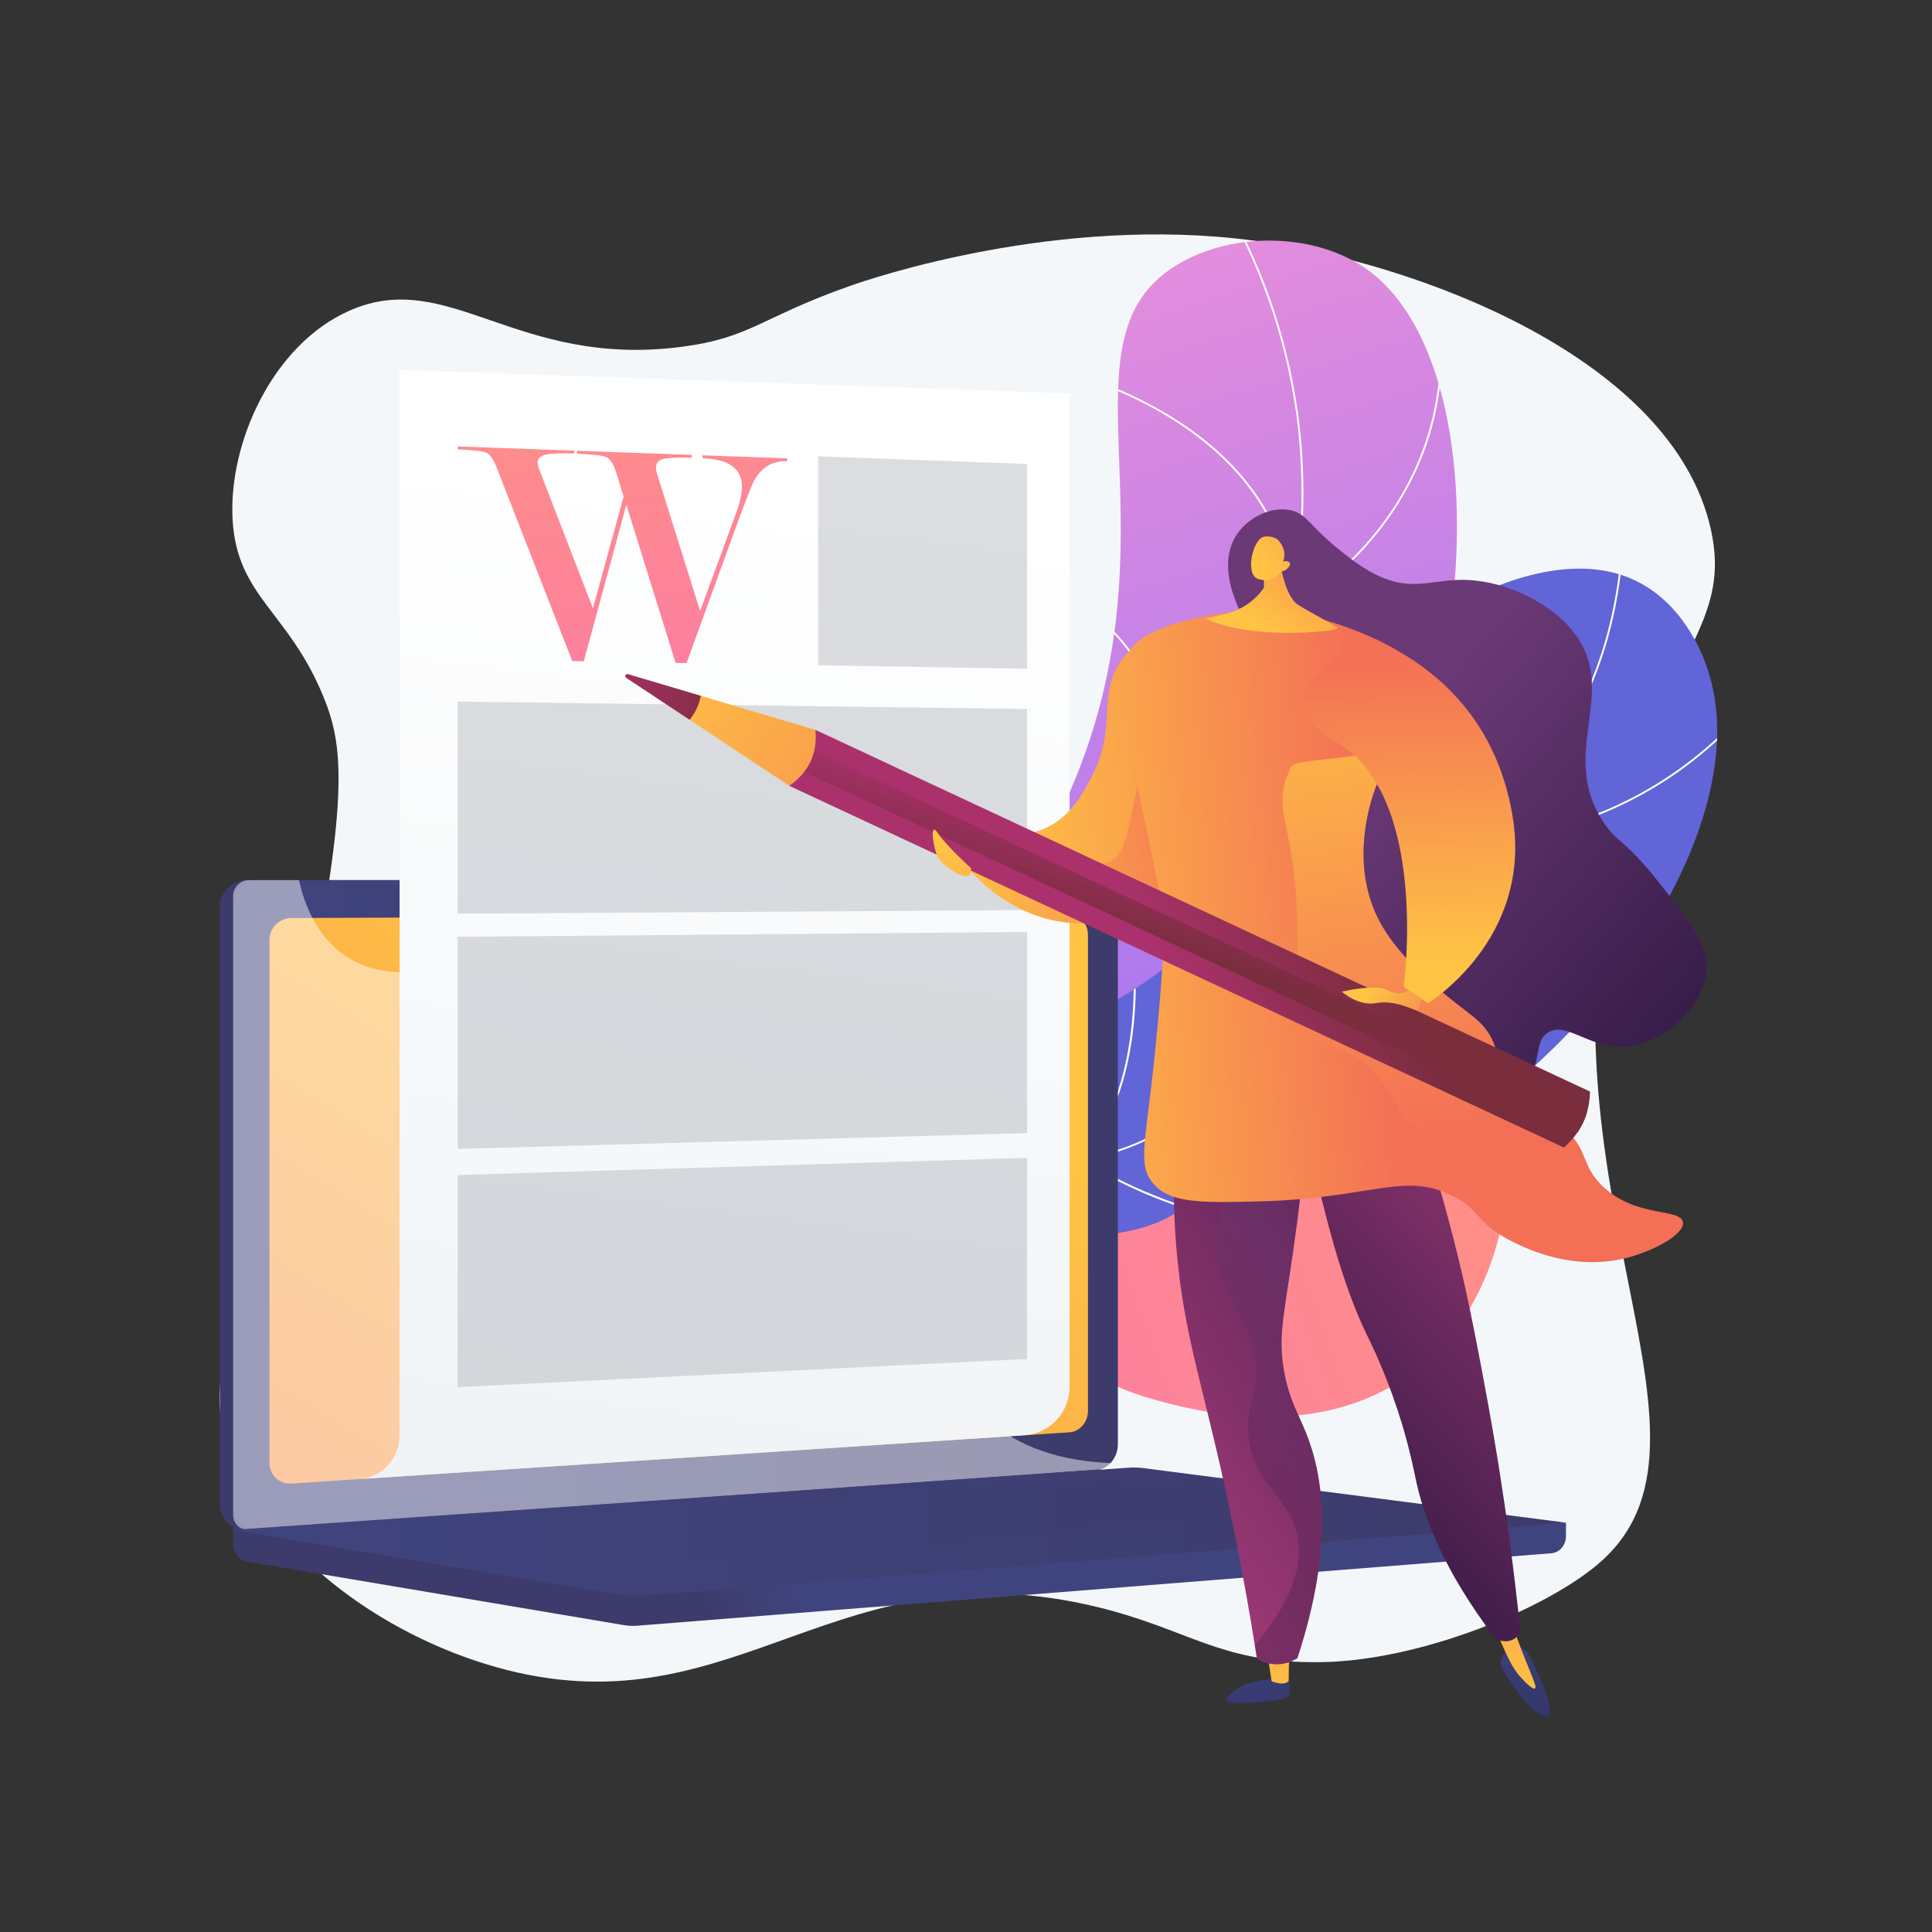 <svg xmlns="http://www.w3.org/2000/svg" xmlns:xlink="http://www.w3.org/1999/xlink" viewBox="0 0 3710 3710"><rect x="0" y="0" width="3710" height="3710" fill="#333333" stroke="none"/><defs><style> .cls-1 { fill: #a2a7ae; opacity: .39; } .cls-2 { fill: url(#linear-gradient-2); } .cls-3, .cls-4 { fill: #fff; } .cls-5 { fill: url(#linear-gradient-17); } .cls-4 { opacity: .48; } .cls-4, .cls-6 { mix-blend-mode: soft-light; } .cls-7 { fill: url(#linear-gradient-9); } .cls-7, .cls-8 { opacity: .3; } .cls-7, .cls-8, .cls-9 { mix-blend-mode: multiply; } .cls-10 { fill: url(#linear-gradient-15); } .cls-11 { fill: url(#linear-gradient-18); } .cls-12 { fill: url(#linear-gradient-28); } .cls-13 { fill: url(#linear-gradient-14); } .cls-14 { fill: url(#linear-gradient-6); } .cls-15 { isolation: isolate; } .cls-8 { fill: url(#linear-gradient-20); } .cls-16 { fill: url(#linear-gradient-32); } .cls-17 { fill: url(#linear-gradient-11); } .cls-18 { clip-path: url(#clippath-1); } .cls-19 { fill: url(#linear-gradient-10); } .cls-20 { fill: url(#linear-gradient-16); } .cls-21 { fill: url(#linear-gradient-31); } .cls-22 { fill: url(#linear-gradient-21); } .cls-23 { fill: url(#linear-gradient-25); } .cls-24 { fill: url(#linear-gradient-5); } .cls-25 { clip-path: url(#clippath); } .cls-26 { fill: url(#linear-gradient-7); } .cls-27 { fill: url(#linear-gradient-24); } .cls-28 { fill: #f4f7fa; } .cls-29 { fill: url(#linear-gradient-22); } .cls-30 { fill: url(#linear-gradient-3); } .cls-31 { fill: url(#linear-gradient); } .cls-32 { fill: url(#linear-gradient-27); } .cls-33 { fill: url(#linear-gradient-29); } .cls-34 { fill: url(#linear-gradient-30); } .cls-35 { fill: url(#linear-gradient-23); } .cls-36 { fill: url(#linear-gradient-19); } .cls-37 { fill: url(#linear-gradient-4); } .cls-38 { fill: url(#linear-gradient-8); } .cls-39 { fill: url(#linear-gradient-12); } .cls-40 { fill: url(#linear-gradient-13); } .cls-41 { fill: url(#linear-gradient-26); } </style><linearGradient id="linear-gradient" x1="1852" y1="611.39" x2="2439.59" y2="2481" gradientUnits="userSpaceOnUse"><stop offset="0" stop-color="#e38ddd"></stop><stop offset="1" stop-color="#9571f6"></stop></linearGradient><clipPath id="clippath"><path class="cls-31" d="M1714.58,2945.96c-54.35-165.62-109.67-418.46-44.91-699.18,74.36-322.34,239.08-386.83,386.98-731.38,211.12-491.84-27.82-848.12,190.74-998.44,106.58-73.31,274.18-73.37,377.51,.23,294.81,209.98,213.99,1124.59-253.75,1481.5-211.54,161.42-396.14,142.27-554.89,351.15-140.27,184.57-129.27,428.07-101.68,596.12Z"></path></clipPath><linearGradient id="linear-gradient-2" x1="3161.78" y1="5287.03" x2="3053.63" y2="4809.9" gradientUnits="userSpaceOnUse"><stop offset="0" stop-color="#aa80f9"></stop><stop offset="1" stop-color="#6165d7"></stop></linearGradient><clipPath id="clippath-1"><path class="cls-2" d="M1546.11,2686.3c-18.39-111.26-28.97-285.01,61.59-440.39,157.99-271.09,445.96-181.16,721.6-471.59,222.32-234.24,152.25-416.3,398.6-571.98,41.23-26.06,259.11-169.45,421.12-83.08,91.3,48.67,124.38,148.58,130.59,167.34,93.85,283.48-194.89,727.3-571.24,930.3-216.23,116.63-285.99,78.51-666.5,214.53-223.59,79.93-391.47,182.85-495.76,254.88Z"></path></clipPath><linearGradient id="linear-gradient-3" x1="40.51" y1="1202.3" x2="-1587.06" y2="2539.24" gradientTransform="translate(3271.1 1020.59) rotate(18.97)" gradientUnits="userSpaceOnUse"><stop offset="0" stop-color="#ff9085"></stop><stop offset="1" stop-color="#fb6fbb"></stop></linearGradient><linearGradient id="linear-gradient-4" x1="1529.1" y1="3021.04" x2="1349.41" y2="3096.51" gradientUnits="userSpaceOnUse"><stop offset="0" stop-color="#40447e"></stop><stop offset="1" stop-color="#3c3b6b"></stop></linearGradient><linearGradient id="linear-gradient-5" x1="1237.85" y1="2271.86" x2="1054.51" y2="2348.86" xlink:href="#linear-gradient-4"></linearGradient><linearGradient id="linear-gradient-6" x1="447.65" y1="2313.54" x2="2146.65" y2="2313.54" xlink:href="#linear-gradient-4"></linearGradient><linearGradient id="linear-gradient-7" x1="1520.95" y1="1901.74" x2="218.83" y2="4030.42" gradientUnits="userSpaceOnUse"><stop offset="0" stop-color="#ffc444"></stop><stop offset="1" stop-color="#f36f56"></stop></linearGradient><linearGradient id="linear-gradient-8" x1="447.65" y1="2941.82" x2="3007.12" y2="2941.82" xlink:href="#linear-gradient-4"></linearGradient><linearGradient id="linear-gradient-9" x1="698.65" y1="2922.12" x2="2573.96" y2="2922.12" xlink:href="#linear-gradient-4"></linearGradient><linearGradient id="linear-gradient-10" x1="1506.91" y1="941.54" x2="1170.45" y2="3556.16" gradientUnits="userSpaceOnUse"><stop offset="0" stop-color="#fff"></stop><stop offset="1" stop-color="#ebeff2"></stop></linearGradient><linearGradient id="linear-gradient-11" x1="1158.87" y1="663.92" x2="1378.78" y2="1924.39" gradientTransform="matrix(1, 0, 0, 1, 0, 0)" xlink:href="#linear-gradient-3"></linearGradient><linearGradient id="linear-gradient-12" x1="2403.51" y1="3037.42" x2="2431.85" y2="3547.62" gradientUnits="userSpaceOnUse"><stop offset="0" stop-color="#444b8c"></stop><stop offset="1" stop-color="#26264f"></stop></linearGradient><linearGradient id="linear-gradient-13" x1="2457.04" y1="3288.86" x2="2441.99" y2="2600.02" xlink:href="#linear-gradient-7"></linearGradient><linearGradient id="linear-gradient-14" x1="2916.52" y1="3008.93" x2="2944.87" y2="3519.11" xlink:href="#linear-gradient-12"></linearGradient><linearGradient id="linear-gradient-15" x1="2908.71" y1="3278.98" x2="2893.65" y2="2590.14" xlink:href="#linear-gradient-7"></linearGradient><linearGradient id="linear-gradient-16" x1="3024.64" y1="2243.99" x2="2130.81" y2="2811.83" gradientUnits="userSpaceOnUse"><stop offset="0" stop-color="#311944"></stop><stop offset="1" stop-color="#a03976"></stop></linearGradient><linearGradient id="linear-gradient-17" x1="2450.85" y1="2888.79" x2="3120.88" y2="2263.93" xlink:href="#linear-gradient-16"></linearGradient><linearGradient id="linear-gradient-18" x1="1887.45" y1="1518.23" x2="2627.33" y2="1451.54" xlink:href="#linear-gradient-7"></linearGradient><linearGradient id="linear-gradient-19" x1="3290.73" y1="2031.71" x2="2634.25" y2="1464.32" gradientUnits="userSpaceOnUse"><stop offset="0" stop-color="#311944"></stop><stop offset="1" stop-color="#6b3976"></stop></linearGradient><linearGradient id="linear-gradient-20" x1="2274.83" y1="2868.33" x2="2560.91" y2="2484.38" xlink:href="#linear-gradient-19"></linearGradient><linearGradient id="linear-gradient-21" x1="2205.47" y1="1831.95" x2="2742.9" y2="1831.95" gradientTransform="translate(-620.24 96.61) rotate(-7.89)" xlink:href="#linear-gradient-7"></linearGradient><linearGradient id="linear-gradient-22" x1="1919.31" y1="1871.62" x2="2659.19" y2="1804.92" xlink:href="#linear-gradient-7"></linearGradient><linearGradient id="linear-gradient-23" x1="2706.88" y1="1187.17" x2="2869" y2="2178.57" xlink:href="#linear-gradient-7"></linearGradient><linearGradient id="linear-gradient-24" x1="2432.65" y1="1210.59" x2="2607.68" y2="956.51" xlink:href="#linear-gradient-7"></linearGradient><linearGradient id="linear-gradient-25" x1="2416.78" y1="1081.71" x2="2693.45" y2="915.15" xlink:href="#linear-gradient-7"></linearGradient><linearGradient id="linear-gradient-26" x1="3333.36" y1="4440.76" x2="3619.11" y2="4621.12" gradientTransform="translate(-3207.27 2981.06) rotate(-64.97)" gradientUnits="userSpaceOnUse"><stop offset="0" stop-color="#ab316d"></stop><stop offset="1" stop-color="#792d3d"></stop></linearGradient><linearGradient id="linear-gradient-27" x1="3555" y1="4459.34" x2="3358.41" y2="4487.71" xlink:href="#linear-gradient-26"></linearGradient><linearGradient id="linear-gradient-28" x1="3428.84" y1="3282.24" x2="3331.84" y2="4249.85" gradientTransform="translate(-3207.27 2981.06) rotate(-64.97)" xlink:href="#linear-gradient-7"></linearGradient><linearGradient id="linear-gradient-29" x1="3396.71" y1="3197.67" x2="3388.6" y2="3546.25" xlink:href="#linear-gradient-26"></linearGradient><linearGradient id="linear-gradient-30" x1="1824.63" y1="1617.55" x2="1911.83" y2="2150.86" xlink:href="#linear-gradient-7"></linearGradient><linearGradient id="linear-gradient-31" x1="2715.6" y1="1851.4" x2="2701.01" y2="1257.42" xlink:href="#linear-gradient-7"></linearGradient><linearGradient id="linear-gradient-32" x1="2632.92" y1="1896.38" x2="2784.55" y2="2007.36" xlink:href="#linear-gradient-7"></linearGradient></defs><g class="cls-15"><g id="Illustration"><g><path class="cls-28" d="M670.88,596.68c-147.06,65.07-231.89,252.86-224.31,399.55,7.75,149.94,107.94,177.22,175.24,343.47,40.36,99.7,51.95,207.52-64.08,735.41-115.92,527.37-164.4,572.92-120.19,696.08,80.82,225.13,320.54,381.1,535.83,435.68,444.12,112.59,637.6-243.43,1136.76-120.19,171.76,42.41,230.25,104.66,410.64,105.16,3.04,0,7.53,.02,13.31-.03,192.59-1.67,442.01-104.14,542.55-195.28,275.16-249.41-177.74-767.06,56.28-1487.62,86.04-264.92,189.34-324.5,152.57-491.66-72.34-328.93-563.68-513.55-878.29-555.27-375.05-49.74-733.45,72.48-774.16,86.79-171.67,60.32-190.22,99.57-322.74,117.06-318.62,42.04-448.54-153.63-639.42-69.16Z"></path><g><g><path class="cls-31" d="M1714.58,2945.96c-54.35-165.62-109.67-418.46-44.91-699.18,74.36-322.34,239.08-386.83,386.98-731.38,211.12-491.84-27.82-848.12,190.74-998.44,106.58-73.31,274.18-73.37,377.51,.23,294.81,209.98,213.99,1124.59-253.75,1481.5-211.54,161.42-396.14,142.27-554.89,351.15-140.27,184.57-129.27,428.07-101.68,596.12Z"></path><g class="cls-25"><g class="cls-6"><path class="cls-3" d="M1680.49,2529l-3.42-.87c17.78-69.89,41.69-138.57,71.08-204.16,67.56-150.79,142.01-233.61,236.27-338.47,61.28-68.17,130.73-145.43,210.95-256.15,150.06-207.11,196.61-279.82,238.23-396.81,82.41-231.64,69.75-439.31,54.87-542.48-21.1-146.36-70.21-285.64-145.96-413.98l3.04-1.79c75.98,128.74,125.25,268.46,146.42,415.27,14.93,103.49,27.62,311.81-55.04,544.17-41.77,117.41-88.41,190.27-238.7,397.7-80.33,110.87-149.85,188.21-211.18,256.44-94.05,104.63-168.34,187.27-235.67,337.56-29.3,65.4-53.15,133.89-70.88,203.58Z"></path><path class="cls-3" d="M2479,1168.29l-.05-2.9c-3.02-170.77-112.16-281.29-203.18-343.94-98.75-67.96-198.02-95.81-199.01-96.08l.94-3.4c1,.27,100.84,28.28,200.07,96.57,91.18,62.75,200.4,173.23,204.65,343.82,14.88-8.63,92.33-55.97,161.95-143.66,71.02-89.46,148.2-240.44,112.49-451.71l3.48-.59c35.93,212.62-41.78,364.57-113.29,454.6-77.47,97.52-164.61,145.43-165.48,145.9l-2.55,1.38Z"></path><path class="cls-3" d="M2452.02,1716.39c-17.45,0-33.91-.86-49.14-2.25-95.75-8.75-164.35-39.81-165.03-40.12l-1.35-.62,.38-1.43c43.98-167.69,5.77-291.23-34.03-365.33-43.1-80.26-97.21-121.36-97.75-121.77l2.12-2.82c.55,.41,55.27,41.99,98.74,122.92,39.98,74.45,78.38,198.38,34.71,366.44,10.04,4.35,74.83,31.22,162.65,39.23,87.75,8.01,217.13-1.74,335.11-93.57l2.16,2.78c-98.45,76.63-204.74,96.54-288.58,96.54Z"></path><path class="cls-3" d="M2254.78,2036.5c-51.06,0-93.03-7.1-125.48-15.94-80.16-21.82-121.27-58.72-121.67-59.09l-.93-.85,.51-1.16c74.33-170.27-29.34-448.76-30.39-451.55l3.3-1.25c1.06,2.8,104.74,281.35,30.84,453.02,6.53,5.54,46.73,37.76,119.51,57.54,73.33,19.92,195.66,30.91,362.04-29.88l1.21,3.31c-93.83,34.28-173.78,45.85-238.93,45.85Z"></path></g></g></g><g><path class="cls-2" d="M1546.11,2686.3c-18.39-111.26-28.97-285.01,61.59-440.39,157.99-271.09,445.96-181.16,721.6-471.59,222.32-234.24,152.25-416.3,398.6-571.98,41.23-26.06,259.11-169.45,421.12-83.08,91.3,48.67,124.38,148.58,130.59,167.34,93.85,283.48-194.89,727.3-571.24,930.3-216.23,116.63-285.99,78.51-666.5,214.53-223.59,79.93-391.47,182.85-495.76,254.88Z"></path><g class="cls-18"><g class="cls-6"><path class="cls-3" d="M1513.33,2820.06l-3.45-.72c55.35-265.85,160.31-444.45,311.97-530.85,74.23-42.29,133.34-48.98,195.92-56.06,67.37-7.62,137.02-15.51,228.98-71.12,89.38-54.05,121.42-106.08,161.98-171.96,36.46-59.21,81.83-132.91,183.68-231.06,89.26-86.03,154.27-126.3,211.62-161.83,62.16-38.51,111.26-68.92,168.12-143.43,92.86-121.69,141.4-277.71,144.25-463.72l3.53,.05c-2.86,186.79-51.64,343.51-144.97,465.81-57.25,75.03-106.6,105.59-169.06,144.29-57.2,35.43-122.04,75.6-211.03,161.37-101.52,97.85-146.77,171.33-183.12,230.37-40.82,66.29-73.05,118.64-163.16,173.13-92.62,56.01-162.67,63.94-230.41,71.6-62.21,7.04-120.98,13.69-194.58,55.62-150.75,85.88-255.14,263.69-310.27,528.5Z"></path><path class="cls-3" d="M2803.16,1615.63c-7.67,0-15.38-.12-23.21-.35l-2.36-.07,.74-2.24c1.22-3.71,120.64-372.97-15.43-525.66l2.64-2.34c39.68,44.53,82.34,136.76,60.21,323.28-12.08,101.76-38.63,188.68-43.34,203.58,202.58,5.59,353.19-71.1,443.98-136.53,98.75-71.16,149.92-144.67,150.43-145.4l2.9,2c-.51,.74-52.04,74.75-151.27,146.27-88.09,63.48-232.24,137.48-425.28,137.48Z"></path><path class="cls-3" d="M2818.01,1930.12c-31.17,0-60.16-1.62-86.46-4.15-141.4-13.62-237.3-55.87-238.25-56.29l-1.38-.62,.4-1.46c53.17-192.52,6.27-466.42,5.79-469.16l3.47-.61c.48,2.74,47.28,276.04-5.45,469.23,12.25,5.21,104.25,42.76,235.9,55.42,129.94,12.49,326.21,2.59,523.28-115.56l1.81,3.03c-158.04,94.75-315.59,120.18-439.1,120.18Z"></path><path class="cls-3" d="M2650.41,2379.13c-184.8,0-327.56-39.05-416.35-72.75-101.15-38.39-156.08-78.37-156.62-78.77l-1.5-1.1,1.18-1.44c146.19-178.46,89.25-473.33,88.66-476.29l3.46-.69c.15,.74,14.85,75.45,11.18,171.34-6.08,158.98-57.11,254.21-99.38,306.41,20,13.91,235.33,157.23,597.75,149.45l.08,3.53c-9.59,.21-19.08,.31-28.46,.31Z"></path></g></g></g><path class="cls-30" d="M1542.23,2591.8c61.87-44.47,163.15-108.83,299.37-157.12,242.29-85.89,353.32-35.22,455.89-137.65,106.17-106.03,37.4-210.46,164.52-328.86,10.69-9.95,147.17-133.8,270.65-87.68,86.38,32.26,120.01,130.38,135.79,176.42,61.25,178.68,25.63,450.94-164.99,585.23-180.73,127.32-409.54,66.64-482.19,46.86-127.45-34.7-157.65-84.38-287.21-115.79-157.56-38.2-299.18-9.9-391.83,18.59Z"></path></g><g><g><path class="cls-37" d="M3007.12,2923.95l-2559.47-20.94v61.97c0,16.82,11.16,31.12,26.28,33.67l723.74,122.03c8.59,1.45,17.3,1.83,25.97,1.15l1755.66-139.13c15.67-1.24,27.81-15.59,27.81-32.87v-25.87Z"></path><g><path class="cls-24" d="M2078.3,2823.5l-1604.18,113.37c-28.71,2.03-52.05-19.53-52.05-48.15V1741.91c0-28.62,23.34-51.83,52.05-51.83h1604.18c23.65,0,42.77,20.98,42.77,46.85v1036.68c0,25.88-19.12,48.2-42.77,49.88Z"></path><path class="cls-14" d="M2103.88,2823.5l-1604.18,113.37c-28.71,2.03-52.05-19.53-52.05-48.15V1741.91c0-28.62,23.34-51.83,52.05-51.83h1604.18c23.65,0,42.77,20.98,42.77,46.85v1036.68c0,25.88-19.12,48.2-42.77,49.88Z"></path><path class="cls-26" d="M2053.9,2750.41l-1494.13,98.47c-23.36,1.54-42.34-16.15-42.34-39.52v-1004.02c0-23.37,18.98-42.39,42.34-42.49l1494.13-6.18c19.51-.08,35.29,17.11,35.29,38.39v914.49c0,21.28-15.78,39.58-35.29,40.86Z"></path><path class="cls-3" d="M1358.44,1721.45c0,10.66-8.26,19.32-18.45,19.35-10.21,.03-18.49-8.6-18.49-19.28s8.28-19.34,18.49-19.35c10.2,0,18.45,8.63,18.45,19.28Z"></path><path class="cls-4" d="M1717.37,2508.97c-123.67-66.54-220.91,17.77-314.75-65.41-56.89-50.43-28.96-88.04-98.97-163.41-77.54-83.48-128.02-55.42-205.94-130.54-98.53-95-49.25-168.9-134.12-237.11-102.96-82.74-214-6.16-312.01-85.51-42.27-34.22-65.47-83.98-77.58-136.9h-95.9c-16.8,0-30.45,13.62-30.45,30.42v1188.76c0,16.8,13.65,29.45,30.45,28.26l1634.92-116.05c8.02-.57,15.14-5.25,19.7-12.05-119.68-4.36-193.21-44.48-240.21-85.96-91.94-81.14-76-161.15-175.15-214.5Z"></path></g><path class="cls-38" d="M2167.81,2818.36l-1720.16,119.33,750.02,126.46c8.59,1.45,17.3,1.83,25.97,1.15l1783.48-141.34-811.94-104.79c-9.08-1.17-18.24-1.44-27.36-.81Z"></path><polygon class="cls-7" points="698.65 2940.69 2130.74 2839.86 2573.96 2896.6 1154.2 3004.38 698.65 2940.69"></polygon></g><path class="cls-19" d="M2053.9,2663.48V755.52l-1286.6-45.09v2046.31c0,41.27-29.9,76.46-70.63,83.11h0l1270.49-83.73c48.8-3.22,86.74-43.74,86.74-92.64Z"></path><g><path class="cls-17" d="M1202.68,969.42l-81.64,300.52-22.08-.37-144.03-368.7c-6.59-17.4-13.3-27.8-20.12-31.19-6.83-3.39-25.46-5.63-55.96-6.73v-5.67l224.02,8.1v5.61c-26.47-.95-44.84-.25-55.07,2.09-10.25,2.35-15.37,7.49-15.37,15.42,0,4.18,1.31,9.24,3.93,15.17l102.2,264.58,58.96-214.5-13.71-44.84c-5.21-16.86-11.51-27.09-18.89-30.69-7.39-3.6-26.32-5.95-56.86-7.05v-5.6l220.23,7.96v5.55c-25.8-.93-43.71-.23-53.68,2.1-9.98,2.33-14.97,7.83-14.97,16.51,0,4.54,.85,9.12,2.56,13.72l82.24,261.94,69.7-189.72c7.08-19.85,10.63-36.13,10.63-48.84,0-34.82-25.24-53.14-75.89-54.96v-5.54l162.47,5.87v5.5c-29.62-1.06-51.58,13.07-65.81,42.43-2.1,4.43-9.86,24.23-23.29,59.42l-103.88,285.76-21.03-.35-94.64-303.48Z"></path><polygon class="cls-1" points="1972.3 1747.58 878.85 1754.58 878.85 1347.3 1972.3 1361.42 1972.3 1747.58"></polygon><polygon class="cls-1" points="1972.3 2175.8 878.85 2206.21 878.85 1798.93 1972.3 1789.64 1972.3 2175.8"></polygon><polygon class="cls-1" points="1972.3 2609.59 878.85 2663.72 878.85 2256.44 1972.3 2223.43 1972.3 2609.59"></polygon><polygon class="cls-1" points="1571.16 1277.5 1972.3 1284.23 1972.3 890.98 1571.16 876.36 1571.16 1277.5"></polygon></g></g><g><path class="cls-39" d="M2474.51,3218.84s3.54,28.2,1.17,37.65c-2.38,9.45-84.38,16.28-112.22,12.99-27.83-3.28,16.58-31.72,34.31-37.05,17.73-5.34,76.74-13.59,76.74-13.59Z"></path><path class="cls-40" d="M2433.23,3171.79l8.64,56.58s22.04,9.91,32.63,.12l1.17-59.23-42.44,2.53Z"></path><path class="cls-13" d="M2895.5,3169.27s-17.4,12.91-12.76,28.37c4.64,15.46,45.24,77.42,74.17,95,28.93,17.59,19.86-19.05,11.45-41.87-8.42-22.82-29.94-73.08-38.33-81.51-8.4-8.42-34.52,0-34.52,0Z"></path><path class="cls-10" d="M2864.2,3107.1c8.41,23.44,16.5,42.72,22.83,56.93,14,31.45,21.65,43.26,30.32,53.49,7.56,8.91,25.45,27.93,30.26,24.76,4.88-3.21-8.21-26.33-33.43-94.04-3.67-9.82-15.24-41.14-15.24-41.14h-34.73Z"></path><path class="cls-20" d="M2261.51,2127.49c-6,58.93-11.76,150.39-3.15,261.39,11.22,144.62,40.14,236.14,76.4,390.34,22.16,94.24,52.03,232.94,79.05,406.4,6.27,3.59,24.72,13.03,48.47,9.5,13.3-1.98,23.24-7.26,29.12-11.06,70.91-216.67,49.97-350.94,15.74-434.6-14.58-35.66-32.27-63.79-41.72-118.6-12.51-72.52,2.96-113.06,25.01-281.04,15.72-119.73,13-138.24,2.54-156.19-41.81-71.79-169.69-70.39-231.47-66.13Z"></path><path class="cls-5" d="M2505.58,2152.68c43.44,224.33,86.07,342.15,118.34,408.79,7.96,16.43,34.5,69.46,59.6,145.47,22.22,67.29,31.48,116.78,36.22,138.57,14.98,68.76,51.99,169.16,151.58,300.85,1.24,.73,18.22,10.33,34.46,1.77,8.22-4.34,12.31-11.25,13.94-14.47-13.02-125.9-27.97-231.7-40.94-313.35-2.73-17.13-14.71-92.05-33.51-191.04-7.36-38.74-18.14-95.5-31.05-153.8-16.08-72.6-40.73-171.37-78.73-289.73-76.63-11.03-153.26-22.04-229.9-33.07Z"></path><path class="cls-11" d="M1815.24,1604.26c9.81-11.49,19.61-22.99,29.42-34.48,4.67,3.57,72.46,53.56,153.48,24.32,55.79-20.13,82.39-71.92,99.45-104.99,51.23-99.33,3.88-160.44,64.03-231.44,16.7-19.72,51.24-45.58,76.58-42.66,60.36,6.94,118.2,177.54,80.91,323.2-7.53,29.4-48.97,191.29-188.86,227.6-112.95,29.32-245.9-34.69-315.01-161.54Z"></path><path class="cls-36" d="M2468.57,1265.38c-24.64-22.77-71.77-49.02-95.4-110.05-7.12-18.37-32.32-83.45,4.86-133.24,22.07-29.55,63.07-49.62,99.2-42.52,30.88,6.07,35.71,27.58,88.18,70.86,20.42,16.85,53.25,43.93,89.79,58.98,62.6,25.8,100.21,1.52,163.05,4.29,77.2,3.4,166.89,46.49,210.1,109.15,76.7,111.21-34.4,224.02,49.6,354.29,27.53,42.68,41.09,33.11,106.29,115.74,65.28,82.73,97.92,124.09,92.12,174.78-8.06,70.35-83.84,137.55-155.19,142.12-69.7,4.47-114.01-50.37-149.5-26.38-25.26,17.07-10.82,50.27-37.64,90.18-34.58,51.45-102.55,61.7-113.52,63.35-101.89,15.37-239.26-104.1-297.61-245.64-105.21-255.24,79.6-502.12-54.32-625.91Z"></path><path class="cls-8" d="M2507.15,2749.46c-14.58-35.66-32.27-63.79-41.72-118.6-12.51-72.52,2.96-113.06,25.01-281.04,15.72-119.73,13-138.24,2.54-156.19-22.72-39.01-70.87-56.32-120.01-63.39,.66,2.52,1.32,5.04,1.85,7.48,25.78,117.74-72.61,189.58-28.23,319.01,21.88,63.81,56.8,78.43,64.93,152.45,7.62,69.34-20.02,83.78-14.11,146.8,8.82,94.21,75.75,117.01,93.16,189.15,11.32,46.88,1.79,115.43-80.86,214.64,1.37,8.55,2.74,17.12,4.1,25.85,6.27,3.59,24.72,13.03,48.47,9.5,13.3-1.98,23.24-7.26,29.12-11.06,70.91-216.67,49.97-350.94,15.74-434.6Z"></path><path class="cls-22" d="M2248.41,1384.59c-93.58,97.57-59.81,255.15-123.3,272.18-19.39,5.2-20.4-10.08-69.59-18.85-71.94-12.84-101.15,14.25-151.93,3.96-21.03-4.26-49.21-15.69-79.82-47.62-2.84,3.33-5.68,6.66-8.52,9.99,69.11,126.84,202.06,190.85,315.01,161.54,139.89-36.31,181.33-198.2,188.86-227.6,17.49-68.35,14.05-142.18-.78-202.02-23.28,10.44-48.03,25.6-69.92,48.42Z"></path><path class="cls-29" d="M2170.82,1248.42c6.5-10.1,27.17-38.08,114.89-58.7,31.46-7.4,82.03-18.57,146.58-16.2,10.82,.4,45.69,2.18,83.26,10.32,80.09,17.35,239.75,78.33,245.31,161.4,3.97,59.32-75.12,63.13-119.87,168.15-32.6,76.51-32.39,172.09,3.18,246.43,28.54,59.67,79.04,104.46,117.39,138.49,57.52,51.03,87.31,58.87,106.6,104.59,21,49.78-.16,74.06,25.92,108.14,28.01,36.6,60.83,19.59,108.3,56.6,48.63,37.91,31.33,69.12,75.58,111.02,64.31,60.87,149.56,41.1,153.53,68.49,3.42,23.56-57.17,55.53-108.65,68.5-101.94,25.68-190.86-17.42-217.3-30.7-73.21-36.78-60.56-60.58-116.38-88.62-93.46-46.94-157.33,5.3-370.19,10.67-115.27,2.92-173.56,3.57-205.49-35.43-29.16-35.63-13.83-74.7,3.67-243.1,0,0,0,0,0-.02,5.62-56.24,17.4-173.99,17.47-241.09,.04-39.66-13.71-104.45-41.22-234.04-1.62-7.64-16.51-77.65-28.54-171.18-10.83-84.22-9.26-110.08,5.95-133.72Z"></path><g class="cls-9"><path class="cls-35" d="M3077.95,2278.65c-44.26-41.9-26.95-73.1-75.58-111.01-47.47-37.01-80.29-20-108.3-56.6-26.08-34.08-4.92-58.36-25.92-108.14-19.28-45.72-49.07-53.56-106.6-104.59-38.35-34.03-88.84-78.82-117.39-138.49-49.54-103.55-14.9-214.1-3.17-246.43,37.68-103.94,113.78-158.72,141.36-176.68-2.66-2.86-131.48,111.82-134.83,108.39-181.67,24.97-161.91,12-175.01,43.09-30.28,71.85,17.66,98.25,18.9,305.48,.59,99.05-10.09,138.17,22.04,179.51,36.76,47.28,79.12,32.65,132.27,94.48,40.84,47.5,34.3,77.61,72.44,97.63,41,21.51,67.12-3.56,113.37,6.3,77.27,16.48,93.78,105.57,144.86,154.31,38.63,36.86,110.04,62.63,250.89,34.97,3.26-4.74,4.83-9.37,4.2-13.71-3.97-27.39-89.22-7.62-153.53-68.49Z"></path></g><path class="cls-27" d="M2456.58,1071.53s9.16,73.25,36.2,90.03c27.04,16.77,70.74,38.69,75.55,44.65,4.82,5.94-167.47,24.47-252.86-18.62h0c28.14-5.87,35.79-8.03,35.79-8.03,7.64-2.16,21.88-6.17,36.16-14.31,9.72-5.53,25.39-16.35,39.76-36.77l-.31-40.56,29.71-16.4Z"></path><path class="cls-23" d="M2460.69,1097.47s-17.63,24.19-45.27,14.11c-24.75-9.03-9.98-72.95,9.65-80.25,6.55-2.43,18.57-1.36,26.61,3.66,5.65,3.53,20.75,22.28,12.1,43.3,6.25-1.81,11.76-.17,13.13,2.93,1.75,3.93-3.55,9.28-4.74,10.49-4.16,4.2-9.17,5.38-11.48,5.76Z"></path><g><path class="cls-41" d="M3053.28,2096.12c-.81,43.24-17.53,79.05-50.16,107.42l-1487.4-694.55,50.16-107.42,1487.4,694.55Z"></path><path class="cls-32" d="M3028.72,2175.24c8.59-12.39,14.93-25.83,19.02-40.33l-1497.72-699.37-18.86,40.4,1497.56,699.3Z"></path><path class="cls-12" d="M1565.88,1401.57c4.16,45.06-12.32,80.98-50.16,107.42l-313.25-207.44c-3.53-2.53-.94-8.06,3.26-6.98l360.15,107Z"></path><path class="cls-33" d="M1202.47,1301.55l121.77,80.64c11.05-13.62,18.21-28.97,21.55-46.01l-140.06-41.61c-4.2-1.08-6.79,4.46-3.26,6.98Z"></path></g><path class="cls-34" d="M1864.64,1667.06s-46.99-42.1-63.83-67.37c-16.84-25.26-8.42,29.47,0,46.31,8.42,16.84,68.72,58.95,63.83,21.05Z"></path><path class="cls-21" d="M2640.85,1227.03c54.69,27.09,226.63,108.37,264.15,342.84,37.51,234.47-162.56,356.39-162.56,356.39l-46.89-31.26s50.02-365.77-128.18-468.94c-178.2-103.17,73.49-199.03,73.49-199.03Z"></path><path class="cls-16" d="M2706.62,1902.39c-11.09,1.99-17.34,11.37-42.35-1.14-25.01-12.5-87.53,3.13-87.53,3.13,0,0,31.26,28.14,65.65,21.88,34.39-6.25,66.29,10.72,75.35,13.17,9.06,2.46,12.18-21.52,12.18-21.52l-23.29-15.53Z"></path></g></g></g></g></svg>